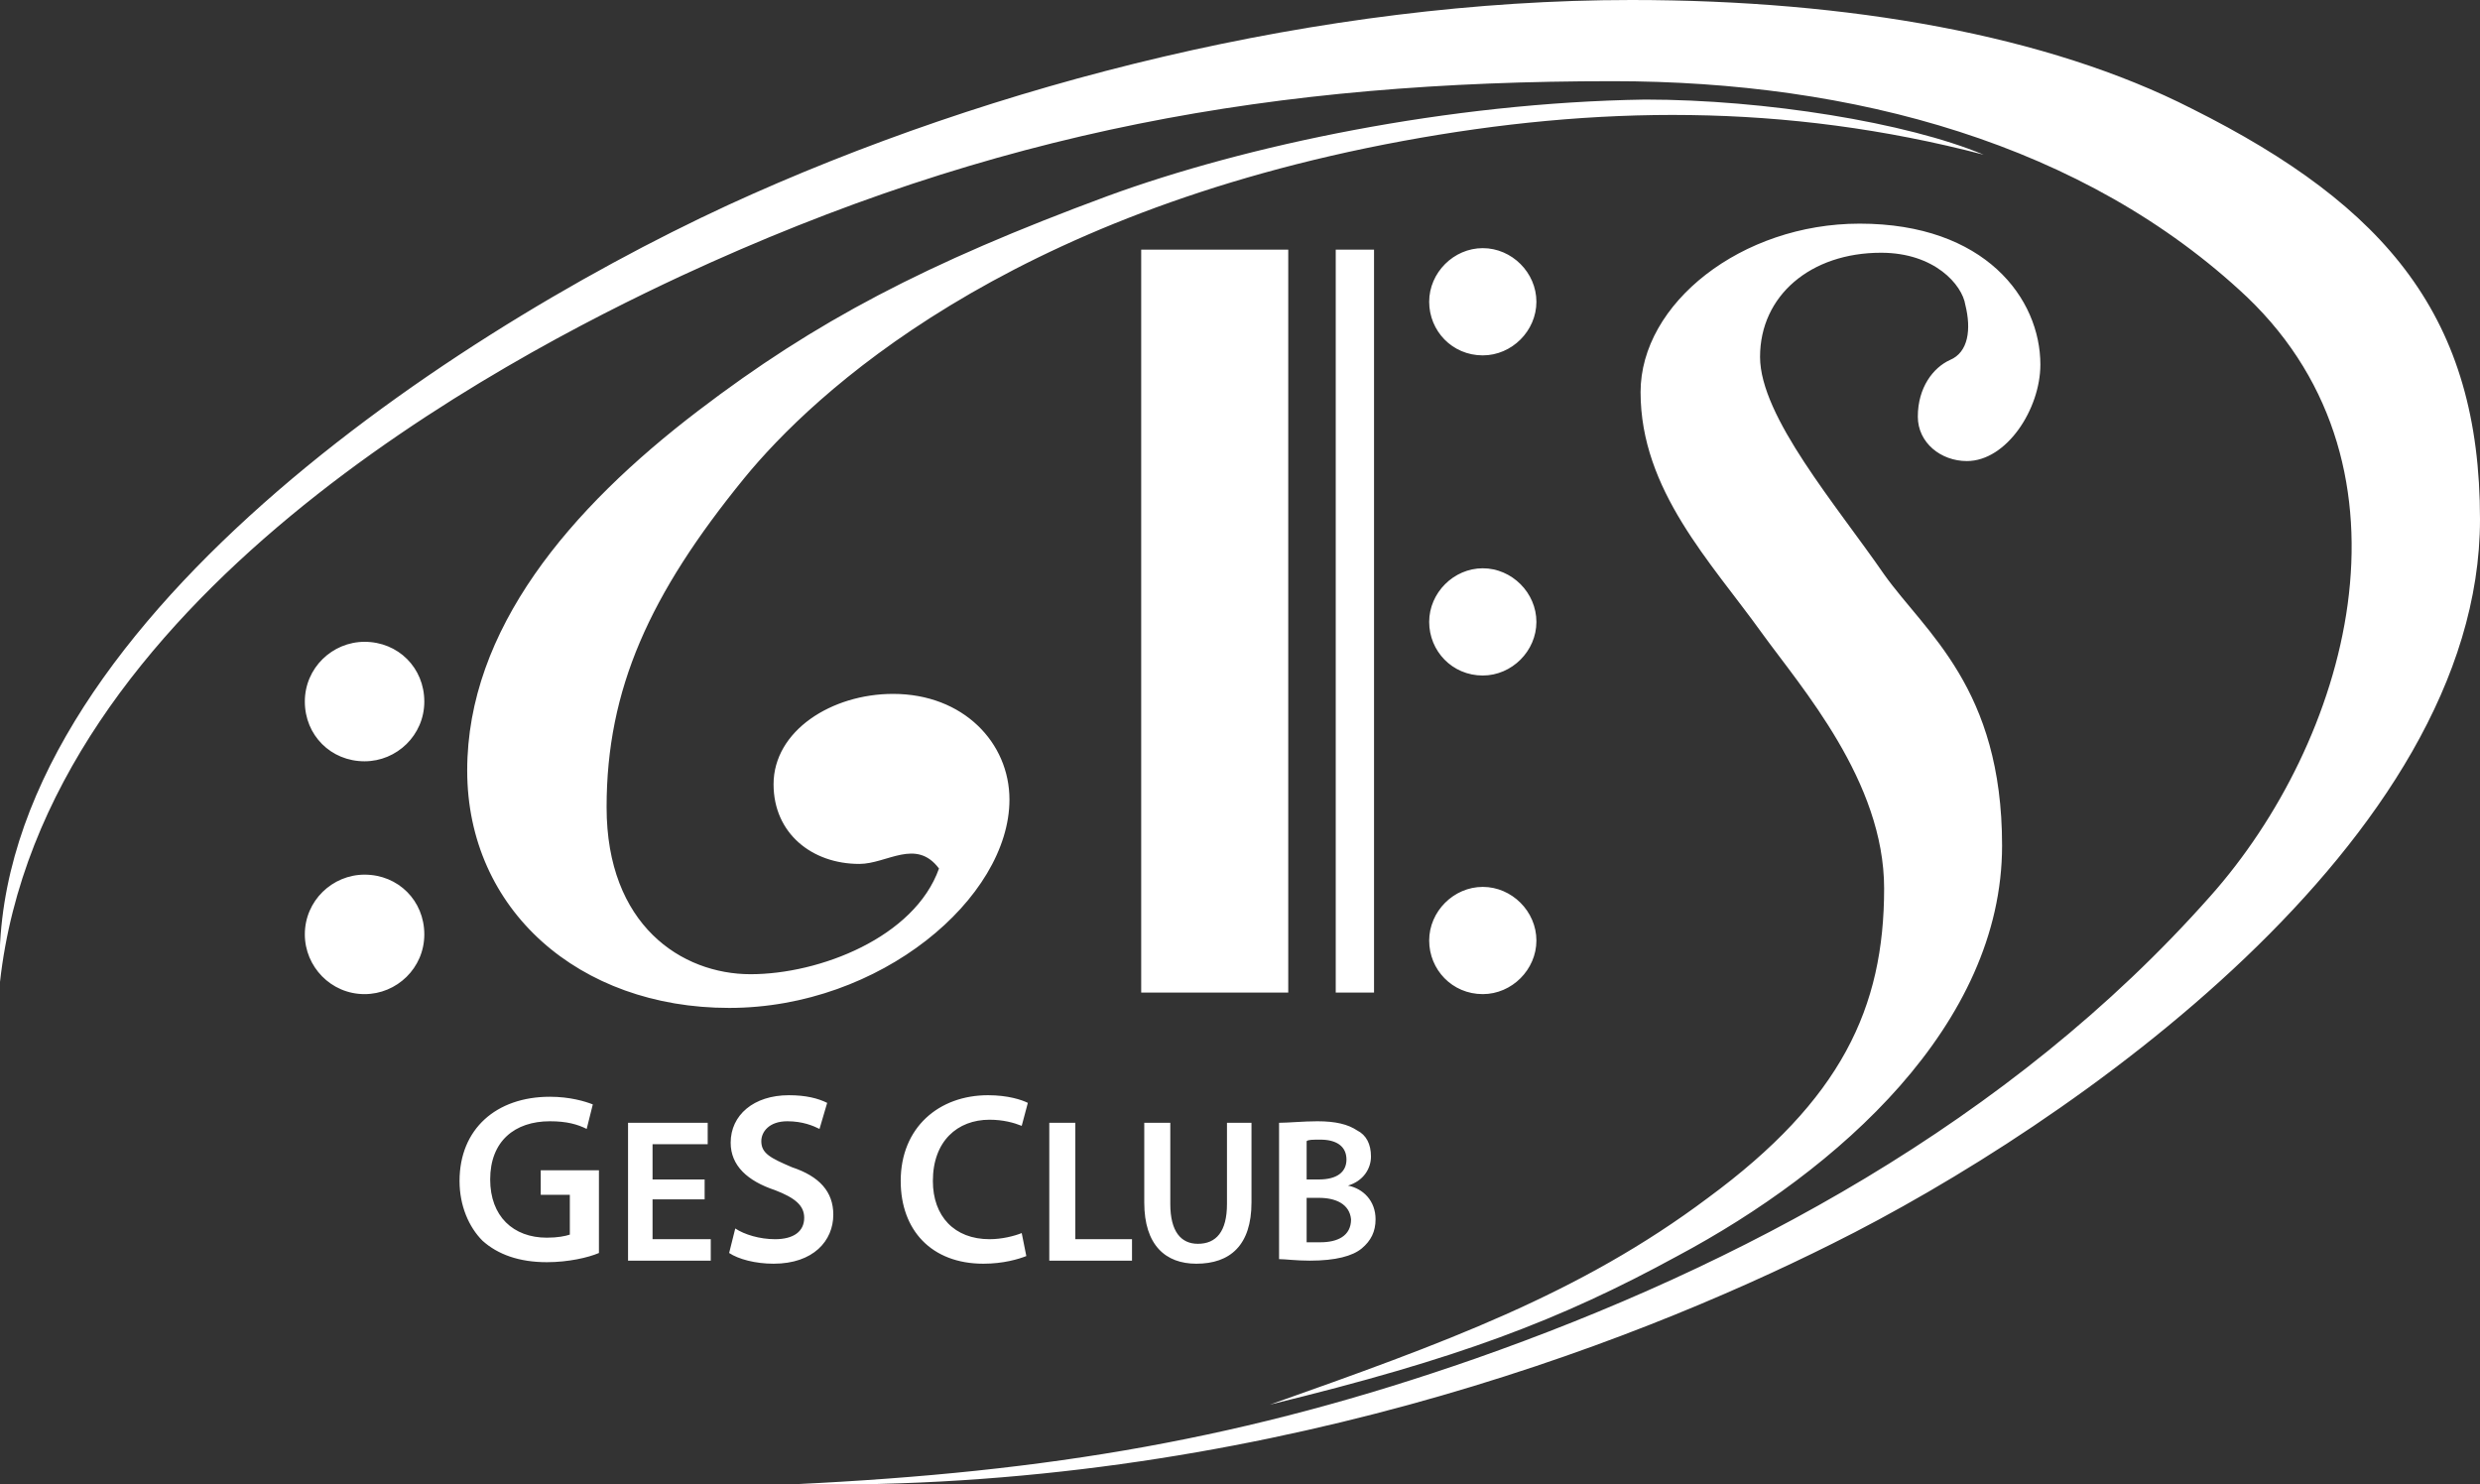 <?xml version="1.0" encoding="utf-8"?>
<!-- Generator: Adobe Illustrator 19.2.1, SVG Export Plug-In . SVG Version: 6.00 Build 0)  -->
<svg version="1.1" id="Layer_1" xmlns="http://www.w3.org/2000/svg" xmlns:xlink="http://www.w3.org/1999/xlink" x="0px" y="0px"
	 viewBox="0 0 161.9 96.9" style="enable-background:new 0 0 161.9 96.9;" xml:space="preserve">
<rect x="0" y="0" width="161.9" height="96.9" fill="#333333" stroke="none"/>
<style type="text/css">
	.st0{fill:#FFFFFF;}
</style>
<path class="st0" d="M35.4,76.4h3.7v5.4c-0.7,0.3-2,0.6-3.4,0.6c-1.8,0-3.2-0.5-4.2-1.4c-0.9-0.9-1.5-2.3-1.5-3.9
	c0-3.4,2.4-5.5,5.9-5.5c1.3,0,2.3,0.3,2.8,0.5l-0.4,1.6c-0.6-0.3-1.3-0.5-2.4-0.5c-2.3,0-3.9,1.3-3.9,3.8c0,2.4,1.5,3.8,3.7,3.8
	c0.7,0,1.2-0.1,1.5-0.2V78h-1.9V76.4z M42.6,78.3H46V77h-3.4v-2.3h3.6v-1.4H41v9h5.4v-1.4h-3.8V78.3z M54.4,79.3
	c0-1.5-0.9-2.5-2.7-3.1c-1.4-0.6-2-0.9-2-1.7c0-0.6,0.5-1.3,1.7-1.3c1,0,1.7,0.3,2.1,0.5L54,72c-0.6-0.3-1.4-0.5-2.5-0.5
	c-2.3,0-3.8,1.3-3.8,3.1c0,1.5,1.1,2.5,2.9,3.1c1.3,0.5,1.9,1,1.9,1.8c0,0.9-0.7,1.4-1.9,1.4c-1,0-2-0.3-2.6-0.7l-0.4,1.6
	c0.6,0.4,1.7,0.7,2.9,0.7C53.1,82.5,54.4,81,54.4,79.3z M64.6,73.1c0.9,0,1.6,0.2,2.1,0.4l0.4-1.5c-0.4-0.2-1.3-0.5-2.6-0.5
	c-3.2,0-5.7,2.1-5.7,5.6c0,3.2,2,5.4,5.4,5.4c1.3,0,2.3-0.3,2.8-0.5l-0.3-1.5c-0.5,0.2-1.3,0.4-2.1,0.4c-2.3,0-3.7-1.5-3.7-3.8
	C60.9,74.5,62.5,73.1,64.6,73.1z M68.5,73.3v9h5.4v-1.4h-3.7v-7.6H68.5z M74.7,73.3v5.2c0,2.8,1.4,4,3.4,4c2.2,0,3.6-1.2,3.6-4v-5.2
	h-1.6v5.3c0,1.8-0.7,2.6-1.9,2.6c-1.1,0-1.8-0.8-1.8-2.6v-5.3H74.7z M86,73.2c1.2,0,2,0.2,2.6,0.6c0.6,0.3,0.9,0.9,0.9,1.7
	c0,0.8-0.5,1.6-1.5,1.9v0c1,0.2,1.8,1,1.8,2.2c0,0.8-0.3,1.4-0.9,1.9c-0.6,0.5-1.7,0.8-3.4,0.8c-0.9,0-1.6-0.1-2-0.1v-8.9
	C84.1,73.3,85.1,73.2,86,73.2z M86.1,78.2h-0.8v2.9c0.2,0,0.5,0,0.9,0c1.1,0,2-0.4,2-1.5C88.1,78.6,87.2,78.2,86.1,78.2z M86.2,74.4
	c-0.5,0-0.8,0-0.9,0.1V77h0.8c1.2,0,1.8-0.5,1.8-1.3C87.9,74.8,87.2,74.4,86.2,74.4z M23.8,57.1c-2.1,0-3.9,1.7-3.9,3.9
	c0,2.1,1.7,3.9,3.9,3.9c2.1,0,3.9-1.7,3.9-3.9C27.7,58.8,26,57.1,23.8,57.1z M23.8,41.9c-2.1,0-3.9,1.7-3.9,3.9s1.7,3.9,3.9,3.9
	c2.1,0,3.9-1.7,3.9-3.9S26,41.9,23.8,41.9z M84.1,16.3h-9.6v48.5h9.6V16.3z M127.3,23.5c-1.1,0.5-2.1,1.8-2.1,3.7
	c0,1.7,1.5,2.9,3.2,2.9c2.6,0,4.8-3.4,4.8-6.3c0-4.3-3.6-9.2-11.8-9.2c-7.7,0-14.3,5.2-14.3,11c0,6.4,4.6,11.1,7.9,15.7
	c2.6,3.6,8,9.7,8,16.7c0,7.8-2.8,13.8-11.5,20.2c-8.4,6.3-17.3,9.5-28.6,13.5c12.3-3,18.9-5.5,26.6-9.7
	c10.5-5.6,21.2-15.1,21.2-26.8c0-10.3-5-13.9-7.7-17.7c-3.1-4.5-8.1-10.3-8.1-14.2c0-4,3.3-6.8,7.9-6.8c3.5,0,5.3,2.1,5.5,3.4
	C128.7,21.5,128.5,23,127.3,23.5z M96.8,64.9c1.9,0,3.5-1.6,3.5-3.5c0-1.9-1.6-3.5-3.5-3.5c-1.9,0-3.5,1.6-3.5,3.5
	C93.3,63.3,94.8,64.9,96.8,64.9z M72.3,12.8c-11.9,4.4-19.1,8.2-26.7,14c-8.4,6.4-15.1,14.3-15.1,23.5c0,9.1,7.3,15.5,17.1,15.5
	c9.9,0,18.3-7.2,18.3-13.6c0-3.7-3-6.9-7.6-6.9c-4,0-7.8,2.4-7.8,5.9c0,3.2,2.5,5.2,5.6,5.2c1.8,0,3.7-1.7,5.2,0.3
	c-1.6,4.5-7.8,6.9-12.3,6.9c-4.5,0-9.4-3.2-9.4-10.9c0-7.7,2.8-13.9,9-21.5c4.5-5.5,17-17.2,43-22c12.5-2.3,24.9-2.5,37.9,0.9
	c-5-2.1-14.3-3.6-22.1-3.6C94.5,6.7,81.3,9.5,72.3,12.8z M143.1,7.1C133.7,2.3,120.7,0,106.5,0c-20.2,0-41.6,5.4-59,13.4
	C28.7,22.1-1.1,41.9,0,64.1C2.8,39.1,32.9,23.4,44.5,18C65,8.5,83.2,5.3,105.3,5.3c15.7,0,30.8,4.1,41.4,14.1
	c11.8,11.3,6.5,29.1-2.4,39.1c-13.1,14.8-30.9,24.2-48,30.2c-14.9,5.2-27.7,7.4-44.5,8.2c29.9,0.5,54.6-9.1,67.8-15.7
	c15.5-7.7,42.3-26.3,42.3-47.3C161.9,20.8,155.9,13.5,143.1,7.1z M96.8,44.1c1.9,0,3.5-1.6,3.5-3.5c0-1.9-1.6-3.5-3.5-3.5
	c-1.9,0-3.5,1.6-3.5,3.5C93.3,42.5,94.8,44.1,96.8,44.1z M89.7,16.3h-2.5v48.5h2.5V16.3z M96.8,23.2c1.9,0,3.5-1.6,3.5-3.5
	c0-1.9-1.6-3.5-3.5-3.5c-1.9,0-3.5,1.6-3.5,3.5C93.3,21.6,94.8,23.2,96.8,23.2z"/>
</svg>
